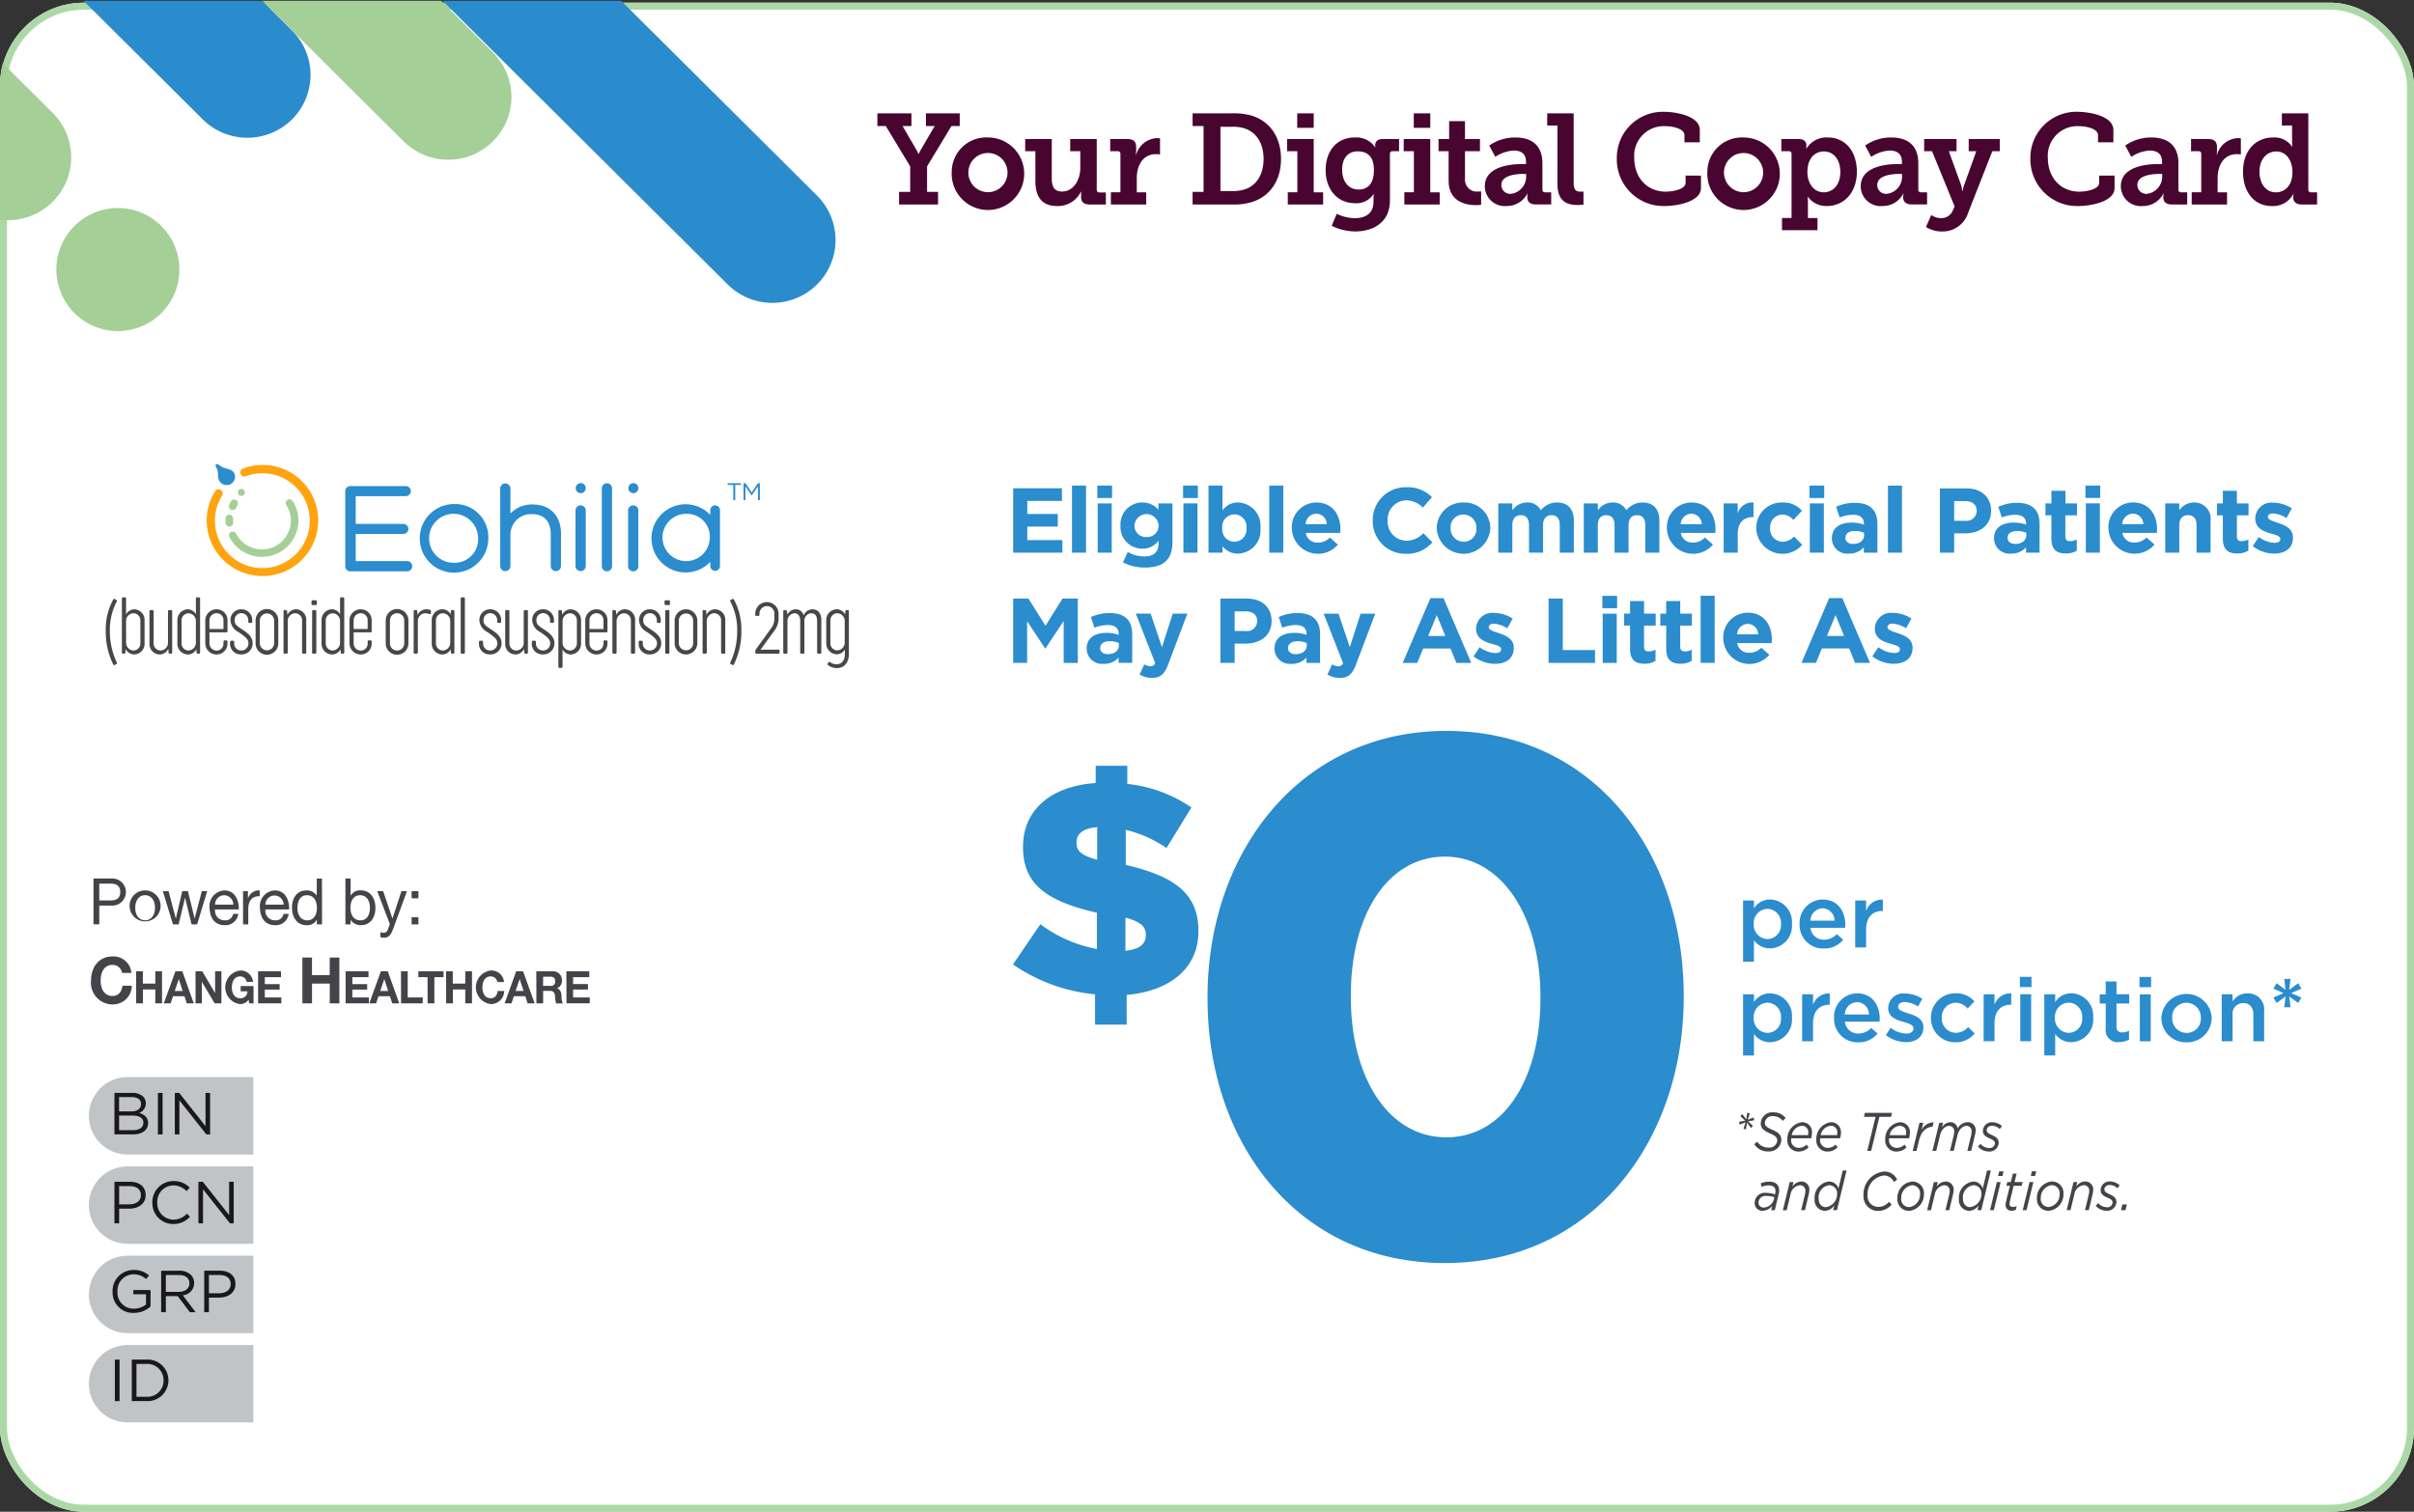<svg id="Copay-card-green" xmlns="http://www.w3.org/2000/svg" xmlns:xlink="http://www.w3.org/1999/xlink" width="345" height="216.069" viewBox="0 0 345 216.069">
  <rect x="0" y="0" width="345" height="216.069" fill="#333333" stroke="none"/>
  <defs>
    <clipPath id="clip-path">
      <rect id="Rectangle_94" data-name="Rectangle 94" width="345" height="215.955" rx="12" fill="#fff"/>
    </clipPath>
    <clipPath id="clip-path-2">
      <rect id="Rectangle_64" data-name="Rectangle 64" width="344.864" height="216.012" fill="none"/>
    </clipPath>
    <clipPath id="clip-path-3">
      <rect id="Rectangle_66" data-name="Rectangle 66" width="106.204" height="29.156" fill="none"/>
    </clipPath>
  </defs>
  <g id="Rectangle_67" data-name="Rectangle 67" transform="translate(0 0.383)" fill="#fff" stroke="#acd8a8" stroke-width="1">
    <rect width="345" height="215.686" rx="12" stroke="none"/>
    <rect x="0.5" y="0.5" width="344" height="214.686" rx="11.5" fill="none"/>
  </g>
  <g id="Card_vector_file" data-name="Card vector file" transform="translate(0)">
    <g id="Group_3847" data-name="Group 3847" transform="translate(0 0.114)">
      <g id="Mask_Group_57" data-name="Mask Group 57" transform="translate(0 0)" clip-path="url(#clip-path)">
        <g id="Group_3975" data-name="Group 3975" transform="translate(-30.067 -45.507)">
          <path id="Path_123" data-name="Path 123" d="M15.414,28.716a9.062,9.062,0,0,0-12.77,0,8.952,8.952,0,0,0,0,12.7L24.83,63.488a9.056,9.056,0,0,0,12.767,0,8.945,8.945,0,0,0,0-12.7Z" transform="translate(0 10.743)" fill="#a4cf96"/>
          <path id="Path_124" data-name="Path 124" d="M28.837,9.692a9.062,9.062,0,0,0-12.77,0,8.952,8.952,0,0,0,0,12.7L53.41,59.544a9.063,9.063,0,0,0,12.768,0,8.952,8.952,0,0,0,0-12.7Z" transform="translate(5.627 2.908)" fill="#2b8ccd"/>
          <path id="Path_125" data-name="Path 125" d="M50.5,13.349a9.062,9.062,0,0,0-12.77,0,8.952,8.952,0,0,0,0,12.7L73.04,61.179a9.062,9.062,0,0,0,12.77,0,8.95,8.95,0,0,0,0-12.7Z" transform="translate(14.707 4.414)" fill="#a4cf96"/>
          <path id="Path_126" data-name="Path 126" d="M57.926,2.63a9.065,9.065,0,0,0-12.77,0,8.952,8.952,0,0,0,0,12.7l71.09,70.721a9.063,9.063,0,0,0,12.768,0,8.949,8.949,0,0,0,0-12.7Z" transform="translate(17.821)" fill="#2b8ccd"/>
          <path id="Path_127" data-name="Path 127" d="M35.7,70.8a8.793,8.793,0,1,0-8.839-8.793A8.815,8.815,0,0,0,35.7,70.8" transform="translate(11.258 21.916)" fill="#a4cf96"/>
        </g>
      </g>
    </g>
    <g id="Group_3849" data-name="Group 3849" transform="translate(0.08)">
      <g id="Group_3848" data-name="Group 3848" clip-path="url(#clip-path-2)">
        <path id="Path_129" data-name="Path 129" d="M353.438,248.62H34.12a13.093,13.093,0,0,1-13.128-13.06V44.962A13.093,13.093,0,0,1,34.12,31.9v.353h0q-.494.006-.976.049l.321.319A12.409,12.409,0,0,0,22.126,41.75l-.15-.148a12.677,12.677,0,0,0-.451,3.36V63.68l.177.016V235.561a12.279,12.279,0,0,0,3.637,8.735,12.407,12.407,0,0,0,8.781,3.619H353.438a12.407,12.407,0,0,0,8.781-3.619,12.279,12.279,0,0,0,3.637-8.735V44.962a12.279,12.279,0,0,0-3.637-8.735,12.407,12.407,0,0,0-8.781-3.619H110.289l-.355-.353H84.394l.355.353h-.213l-.355-.353H58.643l.355.353h-.013l-.355-.353H34.12V31.9H353.438a13.093,13.093,0,0,1,13.128,13.06v190.6a13.093,13.093,0,0,1-13.128,13.06" transform="translate(-21.347 -32.255)" fill="none"/>
      </g>
    </g>
    <g id="Group_3851" data-name="Group 3851" transform="translate(12.674 15.978)">
      <g id="Group_3857" data-name="Group 3857">
        <path id="Path_134" data-name="Path 134" d="M199.034,156.4a1.692,1.692,0,0,0,1.357-.714l-.155.63h.527l.548-2.276a2.2,2.2,0,0,0,.078-.551c0-.777-.514-1.242-1.426-1.242a3.042,3.042,0,0,0-1.2.24l.092.5a2.734,2.734,0,0,1,1.025-.209c.661,0,.983.3.983.815l-.048.373-.021.093a4.436,4.436,0,0,0-1.293-.217,1.457,1.457,0,0,0-1.615,1.453,1.084,1.084,0,0,0,1.151,1.11m.169-.466a.7.7,0,0,1-.772-.714.975.975,0,0,1,1.089-.939,3.978,3.978,0,0,1,1.179.178l-.07.28a1.556,1.556,0,0,1-1.426,1.2m2.712.381h.541l.548-2.267a1.553,1.553,0,0,1,1.314-1.3.761.761,0,0,1,.815.839,1.949,1.949,0,0,1-.057.45l-.548,2.276h.541l.535-2.236a2.972,2.972,0,0,0,.091-.621,1.125,1.125,0,0,0-1.159-1.242,1.614,1.614,0,0,0-1.264.737l.155-.652h-.541Zm5.978.093a1.757,1.757,0,0,0,1.37-.777l-.16.683h.541l1.369-5.669h-.541l-.619,2.563a1.4,1.4,0,0,0-1.362-.994,2.316,2.316,0,0,0-2.038,2.492,1.524,1.524,0,0,0,1.44,1.7m.155-.528c-.6,0-1.026-.481-1.026-1.227a1.749,1.749,0,0,1,1.519-1.91,1.151,1.151,0,0,1,1.124,1.242,1.878,1.878,0,0,1-1.616,1.895m7.482.535a2.477,2.477,0,0,0,1.924-.908l-.372-.4a1.972,1.972,0,0,1-1.526.737,1.538,1.538,0,0,1-1.538-1.7,2.656,2.656,0,0,1,2.319-2.788,1.5,1.5,0,0,1,1.426.925l.477-.326a1.971,1.971,0,0,0-1.853-1.165,3.257,3.257,0,0,0-2.951,3.377,2.084,2.084,0,0,0,2.093,2.252m4.4-.007a2.343,2.343,0,0,0,2.143-2.4,1.65,1.65,0,0,0-1.658-1.793,2.335,2.335,0,0,0-2.136,2.392,1.652,1.652,0,0,0,1.651,1.8m.035-.537a1.129,1.129,0,0,1-1.138-1.281,1.8,1.8,0,0,1,1.553-1.848,1.136,1.136,0,0,1,1.138,1.289,1.788,1.788,0,0,1-1.553,1.84m2.572.443h.541l.548-2.267a1.553,1.553,0,0,1,1.314-1.3.761.761,0,0,1,.815.839,1.949,1.949,0,0,1-.057.45l-.548,2.276h.541l.534-2.236a2.888,2.888,0,0,0,.092-.621,1.125,1.125,0,0,0-1.159-1.242,1.614,1.614,0,0,0-1.265.737l.155-.652H223.5Zm5.978.093a1.757,1.757,0,0,0,1.37-.777l-.16.683h.541l1.37-5.669h-.541l-.619,2.563a1.4,1.4,0,0,0-1.362-.994,2.316,2.316,0,0,0-2.038,2.492,1.524,1.524,0,0,0,1.44,1.7m.155-.528c-.6,0-1.026-.481-1.026-1.227a1.749,1.749,0,0,1,1.519-1.91,1.151,1.151,0,0,1,1.124,1.242,1.878,1.878,0,0,1-1.616,1.895m4-4.457h.619l.162-.661h-.619Zm-1.151,4.892h.541l.976-4.015h-.541Zm3.105.069a1.33,1.33,0,0,0,.575-.116l.133-.544a1.314,1.314,0,0,1-.527.124c-.309,0-.5-.133-.5-.412l.028-.3.562-2.314h1.144l.128-.528h-1.145l.3-1.211h-.535l-.3,1.211h-.505l-.126.528h.5l-.569,2.345a2.085,2.085,0,0,0-.048.419.777.777,0,0,0,.886.792m2.718-4.961h.619l.162-.661H237.5Zm-1.152,4.892h.541l.978-4.015h-.542Zm3.681.093a2.343,2.343,0,0,0,2.143-2.4,1.65,1.65,0,0,0-1.658-1.793,2.335,2.335,0,0,0-2.136,2.392,1.652,1.652,0,0,0,1.651,1.8m.035-.537a1.129,1.129,0,0,1-1.138-1.281,1.8,1.8,0,0,1,1.553-1.848,1.136,1.136,0,0,1,1.138,1.289,1.788,1.788,0,0,1-1.553,1.84m2.57.443h.542l.548-2.267a1.55,1.55,0,0,1,1.313-1.3.761.761,0,0,1,.816.839,1.947,1.947,0,0,1-.057.45l-.548,2.276h.541l.534-2.236a2.886,2.886,0,0,0,.092-.621,1.125,1.125,0,0,0-1.159-1.242,1.612,1.612,0,0,0-1.265.737l.155-.652h-.541Zm5.712.085a1.3,1.3,0,0,0,1.391-1.265c0-.521-.338-.808-.991-1.1-.576-.248-.724-.419-.724-.683,0-.335.274-.637.786-.637a1.651,1.651,0,0,1,1.076.466l.316-.412a2.049,2.049,0,0,0-1.343-.551,1.261,1.261,0,0,0-1.377,1.234c0,.559.372.823,1.026,1.1.527.226.688.419.688.683a.738.738,0,0,1-.8.668,1.7,1.7,0,0,1-1.265-.59l-.351.388a2.121,2.121,0,0,0,1.567.7m2.044-.085h.646l.2-.816h-.639Z" transform="translate(40.211 0.671)" fill="#424449"/>
        <path id="Path_135" data-name="Path 135" d="M197.3,147.2l.155-.963.569.754.274-.3-.7-.637.893-.164-.1-.4-.836.335.3-.916-.358-.1-.155.956-.569-.754-.274.3.7.637-.891.171.105.4.836-.335-.3.925Zm3.2,3.146a1.723,1.723,0,0,0,1.861-1.646c0-.7-.429-1.08-1.272-1.437-.772-.333-1.089-.559-1.089-1a1.053,1.053,0,0,1,1.181-.956,1.718,1.718,0,0,1,1.384.676l.407-.4a2.158,2.158,0,0,0-1.743-.823,1.651,1.651,0,0,0-1.812,1.576c0,.707.443,1.056,1.35,1.453.758.326,1.01.575,1.01.994a1.114,1.114,0,0,1-1.243,1.017,1.866,1.866,0,0,1-1.622-.846l-.422.364a2.284,2.284,0,0,0,2.01,1.033m3.266-1.879h2.846a2.438,2.438,0,0,0,.126-.761,1.394,1.394,0,0,0-1.405-1.538,2.384,2.384,0,0,0-2.115,2.485,1.575,1.575,0,0,0,1.609,1.708,1.985,1.985,0,0,0,1.426-.6l-.281-.4a1.565,1.565,0,0,1-1.117.473,1.083,1.083,0,0,1-1.1-1.211Zm.078-.45a1.631,1.631,0,0,1,1.46-1.344.912.912,0,0,1,.907,1.033,1.1,1.1,0,0,1-.036.311Zm4.06.45h2.844a2.4,2.4,0,0,0,.128-.761,1.4,1.4,0,0,0-1.4-1.538,2.383,2.383,0,0,0-2.115,2.485,1.574,1.574,0,0,0,1.608,1.708,1.98,1.98,0,0,0,1.426-.6l-.281-.4a1.563,1.563,0,0,1-1.117.473,1.083,1.083,0,0,1-1.1-1.211Zm.077-.45a1.634,1.634,0,0,1,1.462-1.344.911.911,0,0,1,.905,1.033,1.168,1.168,0,0,1-.034.311Zm6.66,2.252h.555l1.179-4.869h1.659l.141-.566h-3.872l-.141.566h1.658Zm3.119-1.8h2.844a2.4,2.4,0,0,0,.126-.761,1.394,1.394,0,0,0-1.405-1.538,2.384,2.384,0,0,0-2.115,2.485,1.575,1.575,0,0,0,1.609,1.708,1.985,1.985,0,0,0,1.426-.6l-.281-.4a1.565,1.565,0,0,1-1.117.473,1.083,1.083,0,0,1-1.1-1.211Zm.077-.45a1.634,1.634,0,0,1,1.462-1.344.911.911,0,0,1,.905,1.033,1.1,1.1,0,0,1-.035.311Zm3.294,2.252h.542l.386-1.584c.288-1.211,1.081-1.857,1.875-1.857h.035l.155-.644A1.955,1.955,0,0,0,222.4,147.3l.247-1.049h-.541Zm2.824,0h.541L225.05,148c.182-.745.722-1.3,1.257-1.3a.741.741,0,0,1,.758.839,2.025,2.025,0,0,1-.055.45l-.549,2.276H227l.541-2.267c.182-.745.724-1.3,1.257-1.3a.736.736,0,0,1,.751.839,2.417,2.417,0,0,1-.048.45l-.555,2.276h.541l.541-2.236a3.442,3.442,0,0,0,.1-.621,1.122,1.122,0,0,0-1.11-1.242,1.663,1.663,0,0,0-1.46.908,1.044,1.044,0,0,0-1.033-.908,1.545,1.545,0,0,0-1.208.737l.155-.652h-.542Zm8.079.085a1.3,1.3,0,0,0,1.391-1.265c0-.521-.338-.808-.991-1.1-.576-.248-.724-.419-.724-.683,0-.335.274-.637.786-.637a1.651,1.651,0,0,1,1.076.466l.316-.412a2.049,2.049,0,0,0-1.343-.551,1.261,1.261,0,0,0-1.377,1.234c0,.559.372.823,1.026,1.1.527.226.688.419.688.683a.738.738,0,0,1-.8.668,1.7,1.7,0,0,1-1.265-.59l-.351.388a2.121,2.121,0,0,0,1.567.7" transform="translate(39.549 -1.755)" fill="#424449"/>
        <path id="Path_136" data-name="Path 136" d="M36.126,131.335a2.575,2.575,0,0,0-2.7-2.358c-1.937,0-3.075,1.513-3.075,3.459a3.1,3.1,0,0,0,3.075,3.405,2.7,2.7,0,0,0,2.752-2.68H34.846c-.105.863-.578,1.468-1.419,1.468-1.236,0-1.7-1.1-1.7-2.194,0-1.146.464-2.249,1.7-2.249a1.369,1.369,0,0,1,1.367,1.148Zm.676,4.35h.964V133.7h1.771v1.982H40.5V131.1h-.962v1.762H37.765V131.1H36.8Zm3.95,0h.975l.343-1.018h1.636l.331,1.018h1L43.4,131.1h-.988Zm2.139-3.455H42.9l.552,1.684H42.32Zm2.4,3.455h.9v-3.071H46.2l1.821,3.071h.964V131.1h-.9v3.078H48.07L46.243,131.1h-.957Zm7.675,0h.61v-2.476H51.74v.751h.966a.966.966,0,0,1-1.04.991c-.863,0-1.186-.772-1.186-1.536,0-.806.324-1.583,1.186-1.583a.908.908,0,0,1,.924.777h.915a1.777,1.777,0,0,0-1.839-1.619,2.417,2.417,0,0,0,0,4.8,1.456,1.456,0,0,0,1.2-.627Zm1.263,0H57.55v-.843H55.187v-1.128H57.31v-.779H55.187v-.991H57.5V131.1H54.225Zm6.332,0h1.375v-2.827h2.533v2.827h1.375v-6.551H64.466v2.514H61.932v-2.514H60.557Zm6.178,0H70.06v-.843H67.7v-1.128H69.82v-.779H67.7v-.991H70.01V131.1H66.735Zm3.379,0h.975l.343-1.018h1.636l.331,1.018h1L72.762,131.1h-.986Zm2.14-3.455h.011l.552,1.684H71.684Zm2.4,3.453h3.1v-.843H75.612V131.1H74.65Zm3.8,0h.964v-3.743h1.313V131.1H77.135v.843h1.313Zm2.644,0h.964V133.7h1.771v1.982h.962V131.1h-.962v1.762H82.055V131.1h-.964Zm8.272-3.047a1.8,1.8,0,0,0-1.889-1.649,2.417,2.417,0,0,0,0,4.8A1.884,1.884,0,0,0,89.4,133.92h-.932c-.074.6-.4,1.031-.993,1.031-.866,0-1.191-.774-1.191-1.54,0-.8.325-1.578,1.191-1.578a.959.959,0,0,1,.957.806Zm.091,3.047h.975l.343-1.018h1.636l.331,1.018h1L92.1,131.1h-.986Zm2.14-3.455h.011l.552,1.684H91.024Zm2.4,3.455h.962V133.9h.964c.485,0,.664.21.731.692a5.328,5.328,0,0,0,.153,1.1h.964a2.605,2.605,0,0,1-.184-1.084c-.031-.462-.166-.942-.637-1.069v-.013a1.135,1.135,0,0,0,.693-1.155,1.228,1.228,0,0,0-1.282-1.265H93.99Zm.962-3.806h1.056c.43,0,.663.195.663.641a.579.579,0,0,1-.663.661H94.953Zm3.335,3.8h3.325v-.843H99.25v-1.128h2.123v-.779H99.25v-.991h2.313V131.1H98.288Z" transform="translate(-30.017 -8.253)" fill="#424449"/>
        <path id="Path_137" data-name="Path 137" d="M30.6,127.639h.832v-2.68h1.91a1.936,1.936,0,0,0,0-3.871H30.6Zm.832-5.818h1.631c.937,0,1.367.422,1.367,1.2s-.43,1.211-1.367,1.2H31.431Zm4.347,3.451a2.216,2.216,0,1,0,2.2-2.486,2.208,2.208,0,0,0-2.2,2.486m.788,0c0-1.156.632-1.8,1.412-1.8s1.411.642,1.411,1.8-.632,1.79-1.411,1.79-1.412-.642-1.412-1.79M46.853,122.9h-.771l-1.016,3.883h-.017L44.1,122.9h-.815l-.911,3.883h-.018L41.334,122.9h-.823l1.453,4.744h.806l.911-3.771H43.7l.92,3.771h.789Zm3.708,3.239a1.1,1.1,0,0,1-1.175.928,1.372,1.372,0,0,1-1.411-1.56h3.392c.043-1.146-.447-2.716-2.051-2.716a2.244,2.244,0,0,0-2.129,2.468c.044,1.451.727,2.5,2.173,2.5a1.846,1.846,0,0,0,1.936-1.615Zm-2.586-1.32a1.322,1.322,0,0,1,1.3-1.341,1.336,1.336,0,0,1,1.307,1.341Zm4,2.825h.745v-2.111c0-1.2.437-1.917,1.638-1.917v-.826a1.645,1.645,0,0,0-1.665,1.11h-.017v-1h-.7Zm5.785-1.505a1.1,1.1,0,0,1-1.175.928,1.372,1.372,0,0,1-1.411-1.56h3.39c.044-1.146-.446-2.716-2.049-2.716a2.244,2.244,0,0,0-2.129,2.468c.043,1.451.725,2.5,2.173,2.5a1.846,1.846,0,0,0,1.936-1.615Zm-2.586-1.32a1.3,1.3,0,1,1,2.6,0Zm8.079-3.726h-.744v2.44H62.5a1.707,1.707,0,0,0-1.463-.743c-1.385,0-2.068,1.128-2.068,2.468s.691,2.5,2.085,2.5A1.506,1.506,0,0,0,62.5,127h.018v.641h.744Zm-3.505,4.22c0-.926.342-1.835,1.358-1.835s1.429.863,1.429,1.8c0,.891-.385,1.79-1.385,1.79-.964,0-1.4-.863-1.4-1.754m10.359-.082c0,.928-.341,1.835-1.358,1.835s-1.429-.863-1.429-1.8c0-.891.386-1.79,1.385-1.79.965,0,1.4.863,1.4,1.754m-3.505,2.413h.744v-.633h.018a1.708,1.708,0,0,0,1.463.743c1.385,0,2.068-1.128,2.068-2.468s-.691-2.5-2.085-2.5a1.508,1.508,0,0,0-1.446.753H67.35v-2.45h-.744ZM75.4,122.9h-.789l-1.27,3.883H73.32L72,122.9h-.842l1.8,4.717-.307.808a.645.645,0,0,1-.615.432,1.484,1.484,0,0,1-.437-.11v.714a1.406,1.406,0,0,0,.517.083c.666,0,.972-.34,1.314-1.266Zm.667,4.744h.972v-1.018h-.972Zm.972-4.744h-.972v1.018h.972Z" transform="translate(-29.914 -11.502)" fill="#424449"/>
        <path id="Path_138" data-name="Path 138" d="M35.678,141.192a5.532,5.532,0,1,0,0,11.065H53.646V141.192Z" transform="translate(-30.116 -3.222)" fill="#c1c4c6"/>
        <path id="Path_139" data-name="Path 139" d="M35.678,150.233a5.532,5.532,0,1,0,0,11.065H53.646V150.233Z" transform="translate(-30.116 0.501)" fill="#c1c4c6"/>
        <path id="Path_140" data-name="Path 140" d="M35.678,159.274a5.532,5.532,0,1,0,0,11.065H53.646V159.274Z" transform="translate(-30.116 4.225)" fill="#c1c4c6"/>
        <path id="Path_141" data-name="Path 141" d="M35.678,168.315a5.532,5.532,0,1,0,0,11.065H53.646V168.315Z" transform="translate(-30.116 7.948)" fill="#c1c4c6"/>
        <path id="Path_142" data-name="Path 142" d="M112.641,56.718h5.569v-1.8h-1.568V51.268l3.487-5.765h1.181V43.689h-4.831V45.5h1.253l-1.993,3.415a4.844,4.844,0,0,0-.3.587h-.037a3.382,3.382,0,0,0-.278-.587L113.136,45.5h1.273V43.689h-4.868V45.5h1.2l3.488,5.765v3.654h-1.587Zm7.525-4.679a5.182,5.182,0,1,0,5.164-4.9,4.926,4.926,0,0,0-5.164,4.9m2.377,0a2.8,2.8,0,1,1,2.806,2.92,2.805,2.805,0,0,1-2.806-2.92m9.58,1.34c0,2.551,1.2,3.559,3.08,3.559a3.66,3.66,0,0,0,3.433-2.053h.037s-.018.2-.018.441v.347c0,.661.387,1.045,1.216,1.045h2.325V55h-.9a.368.368,0,0,1-.406-.4V47.36H137.1V49.1h1.439v2.424c0,1.689-.978,3.342-2.6,3.342-1.181,0-1.476-.771-1.476-1.892V47.36h-3.8V49.1h1.458Zm10.786,3.339h5.052V54.977h-1.347V52.938c0-1.762.849-3.415,2.749-3.415a4.185,4.185,0,0,1,.572.037V47.268a2.7,2.7,0,0,0-.424-.037,3.233,3.233,0,0,0-2.989,2.4h-.037a4.247,4.247,0,0,0,.037-.587V48.5c0-.789-.423-1.137-1.253-1.137h-2.452V49.1h1.052a.368.368,0,0,1,.406.4v5.472h-1.365Zm11.679,0h5.681a8.568,8.568,0,0,0,2.9-.384c2.489-.826,4.056-3.045,4.056-6.13,0-3.213-1.7-5.451-4.242-6.2a9.078,9.078,0,0,0-2.731-.312h-5.663V45.5h1.568v9.418h-1.568Zm3.982-1.924v-9.18h1.588a5.33,5.33,0,0,1,2.048.294c1.533.587,2.529,2.094,2.529,4.3,0,2.129-.941,3.654-2.437,4.26a5.581,5.581,0,0,1-2.14.33Zm10.969-9.033H171.9V43.689h-2.359Zm-1.347,10.957h5.052V54.977H171.9V47.36h-3.8V49.1h1.458v5.876h-1.365Zm7,1.323-.72,1.725a7.668,7.668,0,0,0,3.358.806c2.455,0,4.961-1.21,4.961-4.423V49.468a.359.359,0,0,1,.406-.367h.9V47.36h-2.342c-.738,0-1.069.385-1.069.88a1.238,1.238,0,0,0,.037.311h-.037a3.241,3.241,0,0,0-2.916-1.41c-2.712,0-4.168,2.09-4.168,4.66s1.511,4.734,4.224,4.734a2.9,2.9,0,0,0,2.621-1.3h.037a4.482,4.482,0,0,0-.037.5v.586c0,1.727-1.219,2.352-2.658,2.352a6.08,6.08,0,0,1-2.6-.625m3.136-3.467c-1.514,0-2.363-1.211-2.363-2.846,0-1.578.793-2.608,2.215-2.608,1.255,0,2.326.569,2.326,2.7,0,2.112-1.071,2.755-2.178,2.755M186.2,45.76h2.359V43.689H186.2Zm-1.347,10.957h5.052V54.977h-1.347V47.36h-3.8V49.1h1.457v5.876h-1.365Zm6.325-3.431c0,3.139,2.6,3.523,3.928,3.523a4.334,4.334,0,0,0,.72-.055V54.848s-.166.018-.424.018a1.689,1.689,0,0,1-1.882-1.818V49.1h2.14V47.36h-2.14V44.809h-2.268V47.36h-1.511V49.1h1.438Zm5.177.808a2.847,2.847,0,0,0,3.117,2.843,3.275,3.275,0,0,0,2.972-1.8h.037a1.807,1.807,0,0,0-.055.476v.11c0,.532.332.99,1.2.99h2.214V54.977h-.849a.36.36,0,0,1-.406-.4V50.829c0-2.387-1.345-3.689-3.873-3.689a6.415,6.415,0,0,0-3.727,1.155l.866,1.615a5.2,5.2,0,0,1,2.657-.9c.979,0,1.736.424,1.736,1.618v.312h-.59c-1.514,0-5.295.294-5.295,3.155m2.36-.184c0-1.415,2.234-1.562,3.156-1.562h.387v.312a2.474,2.474,0,0,1-2.178,2.536,1.267,1.267,0,0,1-1.365-1.286m8.009-.164c0,2.55,1.382,3.044,2.875,3.044a6.751,6.751,0,0,0,.849-.055V54.867s-.184.018-.443.018c-.775,0-.959-.44-.959-1.285V43.689h-3.779V45.43h1.458Zm8.487-3.6a6.67,6.67,0,0,0,6.843,6.79c1.809,0,5.183-.623,5.183-2.567V52.59h-2.193V53.6c0,1.028-2.048,1.285-2.843,1.285-2.583,0-4.5-1.909-4.5-4.847a4.23,4.23,0,0,1,4.374-4.516c1.071,0,2.806.33,2.806,1.3v1.011h2.193V46.072c0-2.054-3.521-2.6-5.109-2.6a6.568,6.568,0,0,0-6.751,6.679m12.939,1.89a5.181,5.181,0,1,0,5.164-4.9,4.926,4.926,0,0,0-5.164,4.9m2.377,0a2.8,2.8,0,1,1,2.806,2.92,2.805,2.805,0,0,1-2.806-2.92m8.288,6.609v1.741h5.072V58.648h-1.365V56.426a5.4,5.4,0,0,0-.055-.808h.037a3.287,3.287,0,0,0,2.712,1.32c2.474,0,4.3-1.924,4.3-4.9,0-2.9-1.622-4.9-4.168-4.9a3.361,3.361,0,0,0-3.027,1.577h-.037s.018-.2.018-.422V48.24c0-.477-.3-.88-1.162-.88h-2.415V49.1h1.052a.368.368,0,0,1,.406.4v9.143Zm3.633-6.554c0-2.075,1.144-2.956,2.362-2.956,1.385,0,2.344,1.158,2.344,2.938,0,1.855-1.07,2.9-2.363,2.9-1.531,0-2.343-1.433-2.343-2.883m7.621,2a2.847,2.847,0,0,0,3.117,2.843,3.275,3.275,0,0,0,2.972-1.8h.037a1.807,1.807,0,0,0-.055.476v.11c0,.532.332.99,1.2.99h2.213V54.977h-.849a.36.36,0,0,1-.406-.4V50.829c0-2.387-1.345-3.689-3.873-3.689a6.413,6.413,0,0,0-3.725,1.155l.866,1.615a5.2,5.2,0,0,1,2.657-.9c.979,0,1.736.424,1.736,1.618v.312h-.59c-1.514,0-5.295.294-5.295,3.155m2.359-.184c0-1.415,2.235-1.562,3.158-1.562h.387v.312A2.474,2.474,0,0,1,253.8,55.2a1.268,1.268,0,0,1-1.367-1.286m7.723,4.315-.756,1.706a4.326,4.326,0,0,0,2.288.641,3.808,3.808,0,0,0,3.727-2.64l3.467-8.831h1.07V47.36h-4.445V49.1h1.089l-1.7,4.737a4.843,4.843,0,0,0-.258.973h-.055a4.121,4.121,0,0,0-.2-.973L262.663,49.1h1.107V47.36h-4.629V49.1h1.125l3.227,7.894-.258.589a1.749,1.749,0,0,1-1.659,1.083,2.439,2.439,0,0,1-1.421-.44m14.169-8.077a6.67,6.67,0,0,0,6.845,6.79c1.808,0,5.183-.623,5.183-2.567V52.59h-2.194V53.6c0,1.028-2.048,1.285-2.841,1.285-2.584,0-4.5-1.909-4.5-4.847a4.229,4.229,0,0,1,4.374-4.516c1.07,0,2.8.33,2.8,1.3v1.011h2.194V46.072c0-2.054-3.522-2.6-5.109-2.6a6.569,6.569,0,0,0-6.753,6.679m12.93,3.946a2.847,2.847,0,0,0,3.115,2.843,3.275,3.275,0,0,0,2.972-1.8h.037a1.807,1.807,0,0,0-.055.476v.11c0,.532.332.99,1.2.99h2.213V54.977h-.849a.36.36,0,0,1-.406-.4V50.829c0-2.387-1.345-3.689-3.873-3.689a6.415,6.415,0,0,0-3.727,1.155l.867,1.615a5.194,5.194,0,0,1,2.657-.9c.978,0,1.736.424,1.736,1.618v.312h-.592c-1.513,0-5.294.294-5.294,3.155m2.359-.184c0-1.415,2.234-1.562,3.156-1.562h.389v.312a2.475,2.475,0,0,1-2.178,2.536,1.268,1.268,0,0,1-1.367-1.286m7.762,2.807h5.054V54.977h-1.347V52.938c0-1.762.849-3.415,2.749-3.415a4.185,4.185,0,0,1,.572.037V47.268a2.7,2.7,0,0,0-.424-.037,3.233,3.233,0,0,0-2.989,2.4h-.037a4.244,4.244,0,0,0,.037-.587V48.5c0-.789-.424-1.137-1.253-1.137h-2.454V49.1h1.052a.368.368,0,0,1,.406.4v5.472h-1.365Zm7.336-4.679c0,2.9,1.6,4.9,4.113,4.9a3.253,3.253,0,0,0,3.082-1.741h.037a1.45,1.45,0,0,0-.055.421v.11c0,.532.351.99,1.2.99H315.3V54.977h-.849a.36.36,0,0,1-.406-.4V43.689h-3.781V45.43h1.459V47.8a5.507,5.507,0,0,0,.037.661h-.037a2.993,2.993,0,0,0-2.714-1.32c-2.546,0-4.3,1.924-4.3,4.9m2.359,0c0-1.854,1.071-2.9,2.4-2.9,1.551,0,2.308,1.433,2.308,2.956,0,2-1.144,2.883-2.381,2.883-1.365,0-2.326-1.156-2.326-2.938" transform="translate(3.178 -43.469)" fill="#48052f"/>
        <path id="Path_143" data-name="Path 143" d="M132.453,102.056V92.865h-2.19l-2.43,3.887-2.428-3.887h-2.191v9.191h1.994V96.1l2.573,3.885h.052l2.6-3.925v6Zm7.774,0V97.973c0-1.9-.964-3.034-3.155-3.034a6.265,6.265,0,0,0-2.745.565l.5,1.523a5.242,5.242,0,0,1,1.954-.381c1,0,1.517.46,1.517,1.288v.117a5.079,5.079,0,0,0-1.729-.288c-1.676,0-2.851.709-2.851,2.245v.027a2.185,2.185,0,0,0,2.428,2.153,2.725,2.725,0,0,0,2.139-.894v.762Zm-1.9-2.482c0,.723-.634,1.234-1.571,1.234-.647,0-1.1-.315-1.1-.853v-.027c0-.63.528-.971,1.387-.971a3.116,3.116,0,0,1,1.28.263Zm9.78-4.556h-2.085l-1.544,4.793-1.611-4.793h-2.125l2.772,7.063a.669.669,0,0,1-.7.46,1.841,1.841,0,0,1-.859-.275l-.673,1.444a3.335,3.335,0,0,0,1.783.486c1.2,0,1.781-.539,2.322-1.97Zm12.038,1.05v-.027c0-1.876-1.334-3.177-3.538-3.177h-3.775v9.191h2.034V99.3h1.544c2.072,0,3.735-1.1,3.735-3.23m-2.059.04a1.429,1.429,0,0,1-1.611,1.392h-1.609V94.69h1.57c1.016,0,1.651.486,1.651,1.391Zm8.988,5.948V97.973c0-1.9-.964-3.034-3.155-3.034a6.265,6.265,0,0,0-2.745.565l.5,1.523a5.242,5.242,0,0,1,1.954-.381c1,0,1.517.46,1.517,1.288v.117a5.079,5.079,0,0,0-1.729-.288c-1.676,0-2.851.709-2.851,2.245v.027a2.185,2.185,0,0,0,2.428,2.153,2.723,2.723,0,0,0,2.139-.894v.762Zm-1.9-2.482c0,.723-.634,1.234-1.571,1.234-.646,0-1.1-.315-1.1-.853v-.027c0-.63.528-.971,1.387-.971a3.116,3.116,0,0,1,1.28.263Zm9.78-4.556h-2.085l-1.544,4.793-1.611-4.793h-2.125l2.772,7.063a.669.669,0,0,1-.7.46,1.841,1.841,0,0,1-.859-.275l-.673,1.444a3.335,3.335,0,0,0,1.783.486c1.2,0,1.781-.539,2.322-1.97Zm13.726,7.038-3.96-9.257h-1.875l-3.96,9.257h2.073l.844-2.061h3.907l.844,2.061Zm-3.7-3.847h-2.455l1.228-2.98Zm9.78,1.707v-.027c0-1.286-1.148-1.759-2.137-2.087-.766-.263-1.439-.448-1.439-.84v-.027c0-.275.251-.486.739-.486a4.2,4.2,0,0,1,1.913.657l.766-1.379a4.926,4.926,0,0,0-2.64-.813,2.307,2.307,0,0,0-2.587,2.232v.025c0,1.365,1.121,1.826,2.112,2.115.779.236,1.465.38,1.465.813v.027c0,.315-.264.525-.844.525a4.022,4.022,0,0,1-2.231-.84l-.857,1.313a4.976,4.976,0,0,0,3.036,1.063c1.531,0,2.7-.709,2.7-2.272m11.615,2.14v-1.838h-4.607V92.865h-2.032v9.191Zm3.155-9.585H207.42v1.772h2.112Zm-.053,2.547h-2.007v7.038h2.007Zm5.542,6.749v-1.6a2.054,2.054,0,0,1-.989.248c-.448,0-.647-.223-.647-.682V96.725h1.663V95.018h-1.663v-1.8H211.38v1.8h-.846v1.707h.846v3.335c0,1.628.832,2.115,2.058,2.115a2.961,2.961,0,0,0,1.584-.408m5.162,0v-1.6a2.06,2.06,0,0,1-.991.248c-.448,0-.647-.223-.647-.682V96.725h1.663V95.018h-1.663v-1.8H216.54v1.8H215.7v1.707h.844v3.335c0,1.628.832,2.115,2.059,2.115a2.968,2.968,0,0,0,1.584-.408m3.285-9.3h-2.005v9.585h2.005Zm8.17,6.263v-.027c0-1.995-1.083-3.82-3.444-3.82a3.513,3.513,0,0,0-3.5,3.664v.025a3.741,3.741,0,0,0,6.586,2.324l-1.148-1.011a2.325,2.325,0,0,1-1.716.723,1.64,1.64,0,0,1-1.73-1.379h4.923c.014-.184.027-.3.027-.5m-1.954-.748h-3.021a1.572,1.572,0,0,1,1.531-1.5,1.511,1.511,0,0,1,1.49,1.5m15.984,4.07-3.96-9.257h-1.875l-3.96,9.257h2.072l.844-2.061H242.7l.844,2.061Zm-3.7-3.847h-2.455l1.228-2.98Zm9.78,1.707v-.027c0-1.286-1.148-1.759-2.139-2.087-.765-.263-1.439-.448-1.439-.84v-.027c0-.275.251-.486.739-.486a4.2,4.2,0,0,1,1.914.657l.765-1.379a4.918,4.918,0,0,0-2.64-.813,2.308,2.308,0,0,0-2.587,2.232v.025c0,1.365,1.123,1.826,2.112,2.115.779.236,1.466.38,1.466.813v.027c0,.315-.264.525-.846.525a4.018,4.018,0,0,1-2.23-.84l-.859,1.313a4.982,4.982,0,0,0,3.036,1.063c1.531,0,2.706-.709,2.706-2.272" transform="translate(8.91 -23.288)" fill="#2b8cce"/>
        <path id="Path_144" data-name="Path 144" d="M130.249,90.9V89.1h-5.015v-1.93h4.356v-1.8h-4.356V83.5h4.95V81.7h-6.97V90.9Zm3.379-9.585h-2.007V90.9h2.007Zm3.721,0h-2.112v1.772h2.112Zm-.053,2.547h-2.005V90.9H137.3Zm8.685,5.45v-5.45h-2.007v.919a2.871,2.871,0,0,0-2.283-1.05,3.105,3.105,0,0,0-3.141,3.283v.027a3.1,3.1,0,0,0,3.141,3.283A2.775,2.775,0,0,0,144,89.176v.34c0,1.261-.647,1.917-2.02,1.917a4.629,4.629,0,0,1-2.39-.644l-.685,1.5a6.753,6.753,0,0,0,3.128.734c2.627,0,3.947-1.063,3.947-3.715M144,87.036a1.632,1.632,0,0,1-1.73,1.628,1.612,1.612,0,0,1-1.716-1.628v-.027a1.726,1.726,0,0,1,3.446,0Zm5.609-5.725H147.5v1.772h2.112Zm-.053,2.547h-2.007V90.9h2.007Zm9,3.532v-.027a3.319,3.319,0,0,0-3.22-3.637,2.6,2.6,0,0,0-2.2,1.142V81.311h-2.007V90.9h2.007v-.919a2.722,2.722,0,0,0,2.2,1.05,3.305,3.305,0,0,0,3.22-3.637m-2.005,0a1.735,1.735,0,1,1-3.446,0v-.027a1.735,1.735,0,1,1,3.446,0Zm5.265-6.079h-2.005V90.9h2.005Zm8.17,6.263v-.027c0-1.995-1.083-3.82-3.446-3.82a3.512,3.512,0,0,0-3.5,3.664v.025a3.741,3.741,0,0,0,6.586,2.324l-1.148-1.011a2.325,2.325,0,0,1-1.716.723,1.64,1.64,0,0,1-1.73-1.379h4.923c.013-.184.027-.3.027-.5m-1.954-.748h-3.021a1.572,1.572,0,0,1,1.53-1.5,1.511,1.511,0,0,1,1.492,1.5m15.1,2.587-1.293-1.3a3.344,3.344,0,0,1-2.428,1.077,2.736,2.736,0,0,1-2.679-2.889v-.027a2.728,2.728,0,0,1,2.679-2.862,3.414,3.414,0,0,1,2.362,1.038l1.294-1.484a4.777,4.777,0,0,0-3.643-1.419,4.684,4.684,0,0,0-4.817,4.754v.027a4.651,4.651,0,0,0,4.737,4.727,4.732,4.732,0,0,0,3.788-1.642m8.275-2.022v-.027a3.667,3.667,0,0,0-3.813-3.637,3.706,3.706,0,0,0-3.842,3.664v.025a3.832,3.832,0,0,0,7.655-.025m-1.98.025a1.806,1.806,0,0,1-1.834,1.917,1.875,1.875,0,0,1-1.862-1.943v-.027a1.808,1.808,0,0,1,1.835-1.917,1.874,1.874,0,0,1,1.861,1.944ZM203.34,90.9V86.313c0-1.694-.9-2.586-2.388-2.586a2.918,2.918,0,0,0-2.323,1.117,2.116,2.116,0,0,0-1.993-1.117,2.527,2.527,0,0,0-2.085,1.129v-1h-2.007V90.9h2.007V86.97c0-.945.461-1.432,1.213-1.432s1.175.487,1.175,1.432V90.9h2.007V86.97c0-.945.461-1.432,1.213-1.432s1.175.487,1.175,1.432V90.9Zm12.222,0V86.313c0-1.694-.9-2.586-2.389-2.586a2.918,2.918,0,0,0-2.323,1.117,2.116,2.116,0,0,0-1.993-1.117,2.532,2.532,0,0,0-2.086,1.129v-1h-2.005V90.9h2.005V86.97c0-.945.463-1.432,1.215-1.432s1.175.487,1.175,1.432V90.9h2.005V86.97c0-.945.463-1.432,1.215-1.432s1.175.487,1.175,1.432V90.9Zm8.026-3.322v-.027c0-1.995-1.083-3.82-3.446-3.82a3.512,3.512,0,0,0-3.5,3.664v.025a3.741,3.741,0,0,0,6.586,2.324l-1.15-1.011a2.321,2.321,0,0,1-1.716.723,1.639,1.639,0,0,1-1.729-1.379h4.923c.013-.184.027-.3.027-.5m-1.954-.748h-3.023a1.573,1.573,0,0,1,1.531-1.5,1.511,1.511,0,0,1,1.492,1.5m7.391-1.011V83.727a2.184,2.184,0,0,0-2.257,1.549V83.858h-2.007V90.9h2.007V88.3c0-1.68.817-2.481,2.152-2.481Zm6.97,3.952-1.175-1.182a2.244,2.244,0,0,1-1.624.748,1.807,1.807,0,0,1-1.8-1.943v-.027a1.8,1.8,0,0,1,1.716-1.917,2.071,2.071,0,0,1,1.611.775l1.228-1.313a3.486,3.486,0,0,0-2.826-1.182,3.623,3.623,0,0,0-3.708,3.664v.025a3.748,3.748,0,0,0,6.574,2.351m3.141-8.456h-2.112v1.772h2.112Zm-.053,2.547h-2.007V90.9h2.007Zm7.655,7.038V86.813c0-1.9-.964-3.034-3.155-3.034a6.261,6.261,0,0,0-2.745.565l.5,1.523a5.24,5.24,0,0,1,1.953-.381c1,0,1.519.46,1.519,1.288v.117a5.085,5.085,0,0,0-1.729-.288c-1.677,0-2.851.709-2.851,2.245v.027a2.185,2.185,0,0,0,2.428,2.153,2.722,2.722,0,0,0,2.137-.894V90.9Zm-1.9-2.482c0,.723-.633,1.234-1.57,1.234-.647,0-1.1-.315-1.1-.853v-.027c0-.63.528-.971,1.385-.971a3.111,3.111,0,0,1,1.28.263Zm5.411-7.1h-2.005V90.9h2.005Zm12.737,3.6v-.025c0-1.878-1.334-3.178-3.538-3.178h-3.775V90.9h2.034V88.139h1.544c2.072,0,3.735-1.1,3.735-3.23m-2.059.04a1.429,1.429,0,0,1-1.611,1.392h-1.609V83.53h1.57c1.016,0,1.651.486,1.651,1.391Zm8.988,5.948V86.813c0-1.9-.964-3.034-3.155-3.034a6.265,6.265,0,0,0-2.745.565l.5,1.523a5.242,5.242,0,0,1,1.954-.381c1,0,1.517.46,1.517,1.288v.117a5.078,5.078,0,0,0-1.729-.288c-1.676,0-2.851.709-2.851,2.245v.027a2.185,2.185,0,0,0,2.428,2.153,2.723,2.723,0,0,0,2.139-.894V90.9Zm-1.9-2.482c0,.723-.633,1.234-1.571,1.234-.646,0-1.1-.315-1.1-.853v-.027c0-.63.528-.971,1.387-.971a3.116,3.116,0,0,1,1.28.263Zm7.219,2.193v-1.6a2.054,2.054,0,0,1-.989.248c-.45,0-.647-.223-.647-.682V85.565h1.663V83.858H273.6v-1.8h-2.007v1.8h-.844v1.707h.844V88.9c0,1.628.832,2.115,2.059,2.115a2.965,2.965,0,0,0,1.584-.408m3.339-9.3H276.46v1.772h2.112Zm-.053,2.547h-2.007V90.9h2.007Zm8.169,3.716v-.027c0-1.995-1.081-3.82-3.444-3.82a3.512,3.512,0,0,0-3.5,3.664v.025a3.74,3.74,0,0,0,6.585,2.324l-1.148-1.011a2.323,2.323,0,0,1-1.716.723,1.639,1.639,0,0,1-1.729-1.379h4.923c.013-.184.026-.3.026-.5m-1.953-.748h-3.023a1.573,1.573,0,0,1,1.531-1.5,1.513,1.513,0,0,1,1.492,1.5m9.608,4.07V86.34a2.313,2.313,0,0,0-2.4-2.613,2.5,2.5,0,0,0-2.072,1.129v-1h-2.007V90.9h2.007V86.97c0-.945.488-1.432,1.253-1.432s1.215.487,1.215,1.432V90.9Zm5.4-.289v-1.6a2.06,2.06,0,0,1-.991.248c-.448,0-.646-.223-.646-.682V85.565h1.662V83.858h-1.662v-1.8H296.1v1.8h-.844v1.707h.844V88.9c0,1.628.832,2.115,2.059,2.115a2.968,2.968,0,0,0,1.584-.408m6.375-1.851v-.027c0-1.286-1.148-1.759-2.139-2.087-.765-.263-1.439-.448-1.439-.84v-.027c0-.275.251-.486.739-.486a4.2,4.2,0,0,1,1.914.657l.765-1.379a4.922,4.922,0,0,0-2.64-.813,2.308,2.308,0,0,0-2.587,2.232v.025c0,1.365,1.123,1.826,2.112,2.115.779.236,1.466.38,1.466.813v.027c0,.315-.264.525-.846.525a4.014,4.014,0,0,1-2.23-.84l-.859,1.313a4.979,4.979,0,0,0,3.036,1.063c1.531,0,2.706-.709,2.706-2.272" transform="translate(8.91 -27.884)" fill="#2b8cce"/>
        <path id="Path_145" data-name="Path 145" d="M196.718,142.279h1.555v-3.074a2.766,2.766,0,0,0,2.3,1.18,3.213,3.213,0,0,0,3.128-3.48v-.025a3.214,3.214,0,0,0-3.128-3.482,2.709,2.709,0,0,0-2.3,1.257v-1.117h-1.555Zm3.486-3.226a2.028,2.028,0,0,1-1.968-2.147v-.025a2.029,2.029,0,0,1,1.968-2.149,2,2,0,0,1,1.93,2.149v.025a1.97,1.97,0,0,1-1.93,2.147m4.956,1.193h1.557v-2.554c0-1.779.945-2.656,2.3-2.656h.089v-1.625a2.391,2.391,0,0,0-2.389,1.638v-1.511h-1.557Zm8.021.152a3.421,3.421,0,0,0,2.759-1.257l-.907-.8a2.455,2.455,0,0,1-1.827.8,1.881,1.881,0,0,1-1.943-1.7h4.956c.013-.152.026-.292.026-.432,0-1.931-1.084-3.607-3.23-3.607a3.335,3.335,0,0,0-3.294,3.494v.025a3.353,3.353,0,0,0,3.46,3.48m-1.93-3.976A1.822,1.822,0,0,1,213,134.655a1.748,1.748,0,0,1,1.713,1.768Zm8.738,3.95c1.4,0,2.5-.7,2.5-2.108v-.025c0-1.207-1.11-1.653-2.093-1.958-.792-.254-1.521-.457-1.521-.953V135.3c0-.368.345-.661.947-.661a3.927,3.927,0,0,1,1.9.635l.612-1.093a4.7,4.7,0,0,0-2.477-.761,2.148,2.148,0,0,0-2.4,2.057v.025c0,1.271,1.111,1.679,2.108,1.958.792.241,1.507.419,1.507.94v.025c0,.445-.383.724-1.047.724a3.828,3.828,0,0,1-2.21-.826l-.69,1.042a4.677,4.677,0,0,0,2.861,1m7.075.025a3.422,3.422,0,0,0,2.759-1.257l-.932-.915a2.387,2.387,0,0,1-1.75.826,2.035,2.035,0,0,1-2.018-2.147v-.025a2.028,2.028,0,0,1,1.954-2.136,2.309,2.309,0,0,1,1.737.839l.971-1.029a3.418,3.418,0,0,0-2.7-1.155,3.47,3.47,0,0,0-3.511,3.507v.025a3.432,3.432,0,0,0,3.486,3.467m4.038-.152h1.557v-2.554c0-1.779.945-2.656,2.3-2.656h.089v-1.625a2.391,2.391,0,0,0-2.389,1.638v-1.511H231.1Zm5.186-7.738h1.659v-1.46h-1.659Zm.051,7.738h1.557v-6.708h-1.557Zm3.436,2.033h1.557v-3.074a2.762,2.762,0,0,0,2.3,1.18,3.214,3.214,0,0,0,3.128-3.48v-.025a3.215,3.215,0,0,0-3.128-3.482,2.705,2.705,0,0,0-2.3,1.257v-1.117h-1.557Zm3.487-3.226a2.028,2.028,0,0,1-1.968-2.147v-.025a2.028,2.028,0,0,1,1.968-2.149,2,2,0,0,1,1.929,2.149v.025a1.969,1.969,0,0,1-1.929,2.147m7.228,1.307a2.683,2.683,0,0,0,1.392-.343v-1.257a2.086,2.086,0,0,1-.958.229.734.734,0,0,1-.83-.839v-3.292h1.814v-1.32h-1.814V131.7h-1.544v1.842h-.856v1.32h.856v3.534a1.723,1.723,0,0,0,1.94,1.968m2.888-7.853h1.659v-1.46h-1.659Zm.051,7.738h1.557v-6.708h-1.557Zm6.655.152a3.515,3.515,0,0,0,3.613-3.493v-.025a3.6,3.6,0,0,0-7.19.025v.025a3.477,3.477,0,0,0,3.576,3.467m.026-1.345a2.073,2.073,0,0,1-2.058-2.147v-.025a2.019,2.019,0,0,1,2.032-2.136,2.079,2.079,0,0,1,2.069,2.162v.025a2.018,2.018,0,0,1-2.044,2.122m5.02,1.193h1.557V136.46a1.5,1.5,0,0,1,1.52-1.665c.921,0,1.445.6,1.445,1.639v3.812h1.544v-4.282a2.3,2.3,0,0,0-2.4-2.565,2.45,2.45,0,0,0-2.109,1.168v-1.028h-1.557Zm8.941-4.853h.893l-.179-1.55,1.277.928.46-.775-1.456-.635,1.456-.635-.46-.775-1.277.928.179-1.55h-.893l.179,1.55-1.277-.928-.46.775,1.456.635L272.51,134l.46.775,1.277-.928Z" transform="translate(39.722 -7.4)" fill="#2b8cce"/>
        <path id="Path_146" data-name="Path 146" d="M196.718,132.094h1.555V129.02a2.762,2.762,0,0,0,2.3,1.18,3.213,3.213,0,0,0,3.128-3.48v-.025a3.214,3.214,0,0,0-3.128-3.482,2.709,2.709,0,0,0-2.3,1.257v-1.117h-1.555Zm3.486-3.226a2.028,2.028,0,0,1-1.968-2.147v-.025a2.029,2.029,0,0,1,1.968-2.149,2,2,0,0,1,1.93,2.149v.025a1.97,1.97,0,0,1-1.93,2.147m8.06,1.346a3.417,3.417,0,0,0,2.759-1.257l-.907-.8a2.455,2.455,0,0,1-1.827.8,1.881,1.881,0,0,1-1.943-1.7H211.3c.013-.152.026-.292.026-.431,0-1.933-1.084-3.609-3.23-3.609a3.336,3.336,0,0,0-3.3,3.494v.025a3.354,3.354,0,0,0,3.461,3.48m-1.93-3.976a1.823,1.823,0,0,1,1.751-1.768,1.747,1.747,0,0,1,1.712,1.768Zm6.413,3.823H214.3v-2.554c0-1.779.945-2.656,2.3-2.656h.089v-1.625a2.391,2.391,0,0,0-2.389,1.638v-1.511h-1.557Z" transform="translate(39.722 -10.627)" fill="#2b8cce"/>
        <path id="Path_147" data-name="Path 147" d="M32.915,92.853a.125.125,0,0,1,.112-.076.17.17,0,0,1,.077.02l.261.148a.145.145,0,0,1,.057.188,8.633,8.633,0,0,0-1,4.175,10.468,10.468,0,0,0,1,4.587.143.143,0,0,1-.057.188l-.261.147a.153.153,0,0,1-.077.021.128.128,0,0,1-.112-.076,10.508,10.508,0,0,1-1.079-4.861,8.793,8.793,0,0,1,1.079-4.46" transform="translate(-29.395 -23.162)" fill="#464749"/>
        <path id="Path_148" data-name="Path 148" d="M34.059,99.068a1.116,1.116,0,0,0,1.084,1.155A1.006,1.006,0,0,0,36.1,99.2v-3.28a1.009,1.009,0,0,0-.966-1.022,1.091,1.091,0,0,0-1.079,1.077Zm-.6-6.264a.159.159,0,0,1,.159-.178h.285c.108,0,.153.076.153.178v2.253a1.376,1.376,0,0,1,1.2-.723A1.513,1.513,0,0,1,36.7,95.921V99.18a1.522,1.522,0,0,1-1.482,1.608,1.377,1.377,0,0,1-1.232-.793l-.02.488c-.016.131-.051.192-.165.192h-.183c-.114,0-.159-.076-.159-.182Z" transform="translate(-28.713 -23.224)" fill="#464749"/>
        <path id="Path_149" data-name="Path 149" d="M38.885,94.095a.188.188,0,0,1,.169-.184h.287a.169.169,0,0,1,.142.184v5.893a.152.152,0,0,1-.158.158h-.179a.159.159,0,0,1-.169-.152l-.051-.544a1.367,1.367,0,0,1-1.2.808,1.486,1.486,0,0,1-1.487-1.626V94.079a.157.157,0,0,1,.139-.168h.316a.161.161,0,0,1,.143.168V98.67a1,1,0,0,0,1.012,1.024,1.1,1.1,0,0,0,1.037-1.089Z" transform="translate(-27.55 -22.695)" fill="#464749"/>
        <path id="Path_150" data-name="Path 150" d="M41.692,95.977A1.094,1.094,0,0,0,40.618,94.9a1.015,1.015,0,0,0-.971,1.022V99.2a1,1,0,0,0,.966,1.022,1.115,1.115,0,0,0,1.079-1.186Zm.6,4.515c0,.107-.045.184-.159.184h-.173c-.108,0-.153-.051-.175-.193l-.02-.453a1.36,1.36,0,0,1-1.216.76,1.539,1.539,0,0,1-1.5-1.614V95.93a1.531,1.531,0,0,1,1.473-1.6,1.342,1.342,0,0,1,1.171.717V92.8c0-.1.051-.178.158-.178h.281a.159.159,0,0,1,.159.178Z" transform="translate(-26.372 -23.224)" fill="#464749"/>
        <path id="Path_151" data-name="Path 151" d="M42.457,96.648h2V95.407a.985.985,0,0,0-.981-1.018,1.021,1.021,0,0,0-1.023,1.018Zm-.6-1.231a1.6,1.6,0,0,1,1.615-1.581,1.546,1.546,0,0,1,1.56,1.581v1.566a.134.134,0,0,1-.133.148H42.457v1.587a1.023,1.023,0,0,0,1.023,1.017.989.989,0,0,0,.981-1.022v-.275a.143.143,0,0,1,.149-.157h.281c.057,0,.138.02.138.162v.26a1.546,1.546,0,0,1-1.554,1.587,1.6,1.6,0,0,1-1.615-1.583Z" transform="translate(-25.193 -22.726)" fill="#464749"/>
        <path id="Path_152" data-name="Path 152" d="M44.358,98.5a.16.16,0,0,1,.179-.172H44.8c.1,0,.139.076.139.178v.208a1,1,0,0,0,1.042,1.012,1.023,1.023,0,0,0,1-1.053c0-.559-.475-.93-1.421-1.586a2.012,2.012,0,0,1-1.15-1.683,1.515,1.515,0,0,1,1.533-1.571,1.53,1.53,0,0,1,1.574,1.581v.219c0,.1-.05.147-.158.147h-.251c-.106,0-.153-.061-.153-.162v-.213a1,1,0,0,0-1-1.022.968.968,0,0,0-.951,1.032c0,.569.281.757,1.037,1.266.7.467,1.538,1.007,1.538,1.992a1.566,1.566,0,0,1-1.594,1.608,1.517,1.517,0,0,1-1.636-1.577Z" transform="translate(-24.146 -22.726)" fill="#464749"/>
        <path id="Path_153" data-name="Path 153" d="M47.525,98.707a1.023,1.023,0,0,0,2.045,0v-3.29a1.023,1.023,0,0,0-2.045,0Zm-.6-3.29a1.62,1.62,0,0,1,3.24,0v3.29a1.62,1.62,0,0,1-3.24,0Z" transform="translate(-23.069 -22.726)" fill="#464749"/>
        <path id="Path_154" data-name="Path 154" d="M52.387,95.437A1,1,0,0,0,51.37,94.4a1.1,1.1,0,0,0-1.032,1.038V100a.187.187,0,0,1-.169.178h-.291a.163.163,0,0,1-.139-.178V94.1a.155.155,0,0,1,.153-.158h.19a.161.161,0,0,1,.163.152l.045.549a1.375,1.375,0,0,1,1.2-.809,1.489,1.489,0,0,1,1.492,1.622v4.552a.153.153,0,0,1-.143.168h-.311a.153.153,0,0,1-.143-.168Z" transform="translate(-21.89 -22.726)" fill="#464749"/>
        <path id="Path_155" data-name="Path 155" d="M52.646,94.471a.156.156,0,0,1,.158-.152h.287a.153.153,0,0,1,.153.158v5.9c0,.106-.045.178-.153.178H52.8c-.112,0-.158-.072-.158-.178Zm-.092-1.388a.145.145,0,0,1,.163-.162h.446c.112,0,.158.061.158.172v.352a.143.143,0,0,1-.158.162h-.44c-.118,0-.169-.051-.169-.162Z" transform="translate(-20.71 -23.102)" fill="#464749"/>
        <path id="Path_156" data-name="Path 156" d="M56.211,95.977A1.094,1.094,0,0,0,55.136,94.9a1.015,1.015,0,0,0-.971,1.022V99.2a1,1,0,0,0,.966,1.022,1.115,1.115,0,0,0,1.079-1.186Zm.6,4.515c0,.107-.045.184-.159.184h-.173c-.108,0-.153-.051-.175-.193l-.02-.453a1.36,1.36,0,0,1-1.216.76,1.538,1.538,0,0,1-1.5-1.614V95.93a1.53,1.53,0,0,1,1.472-1.6,1.342,1.342,0,0,1,1.171.717V92.8c0-.1.051-.178.158-.178h.281a.159.159,0,0,1,.159.178Z" transform="translate(-20.285 -23.224)" fill="#464749"/>
        <path id="Path_157" data-name="Path 157" d="M56.976,96.648h2V95.407A.985.985,0,0,0,58,94.389a1.021,1.021,0,0,0-1.023,1.018Zm-.6-1.231a1.6,1.6,0,0,1,1.615-1.581,1.546,1.546,0,0,1,1.56,1.581v1.566a.134.134,0,0,1-.133.148H56.976v1.587A1.023,1.023,0,0,0,58,99.735a.989.989,0,0,0,.981-1.022v-.275a.143.143,0,0,1,.149-.157h.281c.057,0,.138.02.138.162v.26a1.546,1.546,0,0,1-1.554,1.587,1.6,1.6,0,0,1-1.615-1.583Z" transform="translate(-19.107 -22.726)" fill="#464749"/>
        <path id="Path_158" data-name="Path 158" d="M60.628,98.707a1.023,1.023,0,0,0,2.046,0v-3.29a1.023,1.023,0,0,0-2.046,0Zm-.6-3.29a1.62,1.62,0,0,1,3.24,0v3.29a1.62,1.62,0,0,1-3.24,0Z" transform="translate(-17.575 -22.726)" fill="#464749"/>
        <path id="Path_159" data-name="Path 159" d="M62.843,94.1A.155.155,0,0,1,63,93.942h.184a.163.163,0,0,1,.169.152l.045.555a1.42,1.42,0,0,1,1.2-.813,2.061,2.061,0,0,1,.556.065c.114.037.184.1.159.2l-.006.284c-.02.1-.065.138-.148.138a.539.539,0,0,1-.082-.011,2.977,2.977,0,0,0-.552-.117A1.109,1.109,0,0,0,63.44,95.56V100a.186.186,0,0,1-.173.178h-.287a.164.164,0,0,1-.138-.178Z" transform="translate(-16.397 -22.726)" fill="#464749"/>
        <path id="Path_160" data-name="Path 160" d="M67.307,95.478A1.083,1.083,0,0,0,66.243,94.4a1.013,1.013,0,0,0-.981,1.053V98.7a1.016,1.016,0,0,0,.976,1.028,1.1,1.1,0,0,0,1.069-1.135ZM67.9,100a.16.16,0,0,1-.143.178h-.21A.171.171,0,0,1,67.4,100l-.026-.473a1.311,1.311,0,0,1-1.2.762A1.541,1.541,0,0,1,64.663,98.7v-3.24a1.54,1.54,0,0,1,1.519-1.626,1.312,1.312,0,0,1,1.181.727L67.4,94.1a.161.161,0,0,1,.159-.158h.189a.155.155,0,0,1,.153.158Z" transform="translate(-15.634 -22.726)" fill="#464749"/>
        <path id="Path_161" data-name="Path 161" d="M67.579,92.8a.159.159,0,0,1,.159-.178h.285c.108,0,.153.076.153.178v7.689c0,.106-.045.182-.153.182h-.285c-.114,0-.159-.076-.159-.182Z" transform="translate(-14.412 -23.224)" fill="#464749"/>
        <path id="Path_162" data-name="Path 162" d="M69.424,98.5a.158.158,0,0,1,.177-.172h.265c.1,0,.139.076.139.178v.208a1,1,0,0,0,1.042,1.012,1.023,1.023,0,0,0,1-1.053c0-.559-.475-.93-1.421-1.586a2.012,2.012,0,0,1-1.15-1.683,1.515,1.515,0,0,1,1.533-1.571,1.531,1.531,0,0,1,1.575,1.581v.219c0,.1-.053.147-.159.147h-.251c-.106,0-.153-.061-.153-.162v-.213a1,1,0,0,0-1-1.022.968.968,0,0,0-.951,1.032c0,.569.281.757,1.037,1.266.7.467,1.538,1.007,1.538,1.992a1.566,1.566,0,0,1-1.594,1.608,1.516,1.516,0,0,1-1.635-1.577Z" transform="translate(-13.638 -22.726)" fill="#464749"/>
        <path id="Path_163" data-name="Path 163" d="M74.709,94.095a.188.188,0,0,1,.169-.184h.287a.169.169,0,0,1,.142.184v5.893a.152.152,0,0,1-.158.158H74.97a.159.159,0,0,1-.169-.152l-.051-.544a1.367,1.367,0,0,1-1.2.808,1.486,1.486,0,0,1-1.487-1.626V94.079a.157.157,0,0,1,.139-.168h.316a.161.161,0,0,1,.143.168V98.67a1,1,0,0,0,1.012,1.024,1.1,1.1,0,0,0,1.037-1.089Z" transform="translate(-12.533 -22.695)" fill="#464749"/>
        <path id="Path_164" data-name="Path 164" d="M74.743,98.5a.16.16,0,0,1,.179-.172h.265c.1,0,.139.076.139.178v.208a1,1,0,0,0,1.042,1.012,1.023,1.023,0,0,0,1-1.053c0-.559-.475-.93-1.421-1.586a2.012,2.012,0,0,1-1.15-1.683,1.515,1.515,0,0,1,1.533-1.571,1.531,1.531,0,0,1,1.575,1.581v.219c0,.1-.053.147-.159.147H77.5c-.106,0-.153-.061-.153-.162v-.213a1,1,0,0,0-1-1.022.968.968,0,0,0-.951,1.032c0,.569.281.757,1.037,1.266.7.467,1.538,1.007,1.538,1.992a1.566,1.566,0,0,1-1.594,1.608,1.517,1.517,0,0,1-1.636-1.577Z" transform="translate(-11.409 -22.726)" fill="#464749"/>
        <path id="Path_165" data-name="Path 165" d="M78.015,98.6a1.1,1.1,0,0,0,1.079,1.124,1.014,1.014,0,0,0,.966-1.028V95.423A1,1,0,0,0,79.1,94.4a1.115,1.115,0,0,0-1.084,1.155Zm-.6-4.47c0-.112.045-.188.159-.188h.183c.114,0,.153.066.169.2l.021.483a1.377,1.377,0,0,1,1.226-.788,1.53,1.53,0,0,1,1.482,1.607V98.7a1.531,1.531,0,0,1-1.446,1.593,1.369,1.369,0,0,1-1.2-.723v2.451c0,.107-.045.184-.153.184h-.285c-.1,0-.159-.076-.159-.184Z" transform="translate(-10.287 -22.726)" fill="#464749"/>
        <path id="Path_166" data-name="Path 166" d="M80.722,96.648h2V95.407a.986.986,0,0,0-.981-1.018,1.021,1.021,0,0,0-1.023,1.018Zm-.6-1.231a1.6,1.6,0,0,1,1.615-1.581,1.546,1.546,0,0,1,1.56,1.581v1.566a.134.134,0,0,1-.133.148H80.722v1.587a1.023,1.023,0,0,0,1.023,1.017.99.99,0,0,0,.981-1.022v-.275a.143.143,0,0,1,.149-.157h.281c.055,0,.138.02.138.162v.26a1.546,1.546,0,0,1-1.554,1.587,1.6,1.6,0,0,1-1.615-1.583Z" transform="translate(-9.153 -22.726)" fill="#464749"/>
        <path id="Path_167" data-name="Path 167" d="M85.5,95.437A1,1,0,0,0,84.487,94.4a1.1,1.1,0,0,0-1.032,1.038V100a.187.187,0,0,1-.169.178h-.292a.164.164,0,0,1-.138-.178V94.1a.155.155,0,0,1,.153-.158h.19a.161.161,0,0,1,.163.152l.045.549a1.373,1.373,0,0,1,1.2-.809A1.489,1.489,0,0,1,86.1,95.457v4.552a.153.153,0,0,1-.143.168h-.311a.153.153,0,0,1-.143-.168Z" transform="translate(-8.008 -22.726)" fill="#464749"/>
        <path id="Path_168" data-name="Path 168" d="M85.5,98.5a.16.16,0,0,1,.179-.172h.265c.1,0,.139.076.139.178v.208a1,1,0,0,0,1.042,1.012,1.023,1.023,0,0,0,1-1.053c0-.559-.475-.93-1.421-1.586a2.012,2.012,0,0,1-1.15-1.683,1.515,1.515,0,0,1,1.533-1.571,1.53,1.53,0,0,1,1.574,1.581v.219c0,.1-.051.147-.158.147h-.251c-.106,0-.153-.061-.153-.162v-.213a1,1,0,0,0-1-1.022.968.968,0,0,0-.951,1.032c0,.569.281.757,1.037,1.266.7.467,1.538,1.007,1.538,1.992a1.566,1.566,0,0,1-1.594,1.608A1.517,1.517,0,0,1,85.5,98.707Z" transform="translate(-6.899 -22.726)" fill="#464749"/>
        <path id="Path_169" data-name="Path 169" d="M88.2,94.471a.156.156,0,0,1,.158-.152h.287a.153.153,0,0,1,.153.158v5.9c0,.106-.045.178-.153.178h-.287c-.112,0-.158-.072-.158-.178Zm-.092-1.388a.145.145,0,0,1,.163-.162h.446c.112,0,.158.061.158.172v.352a.143.143,0,0,1-.158.162h-.44c-.118,0-.169-.051-.169-.162Z" transform="translate(-5.805 -23.102)" fill="#464749"/>
        <path id="Path_170" data-name="Path 170" d="M89.723,98.707a1.023,1.023,0,0,0,2.045,0v-3.29a1.023,1.023,0,0,0-2.045,0Zm-.6-3.29a1.621,1.621,0,0,1,3.241,0v3.29a1.621,1.621,0,0,1-3.241,0Z" transform="translate(-5.379 -22.726)" fill="#464749"/>
        <path id="Path_171" data-name="Path 171" d="M94.585,95.437A1,1,0,0,0,93.568,94.4a1.1,1.1,0,0,0-1.032,1.038V100a.187.187,0,0,1-.169.178h-.291a.163.163,0,0,1-.139-.178V94.1a.155.155,0,0,1,.153-.158h.19a.161.161,0,0,1,.163.152l.045.549a1.375,1.375,0,0,1,1.2-.809,1.489,1.489,0,0,1,1.492,1.622v4.552a.153.153,0,0,1-.142.168h-.312a.153.153,0,0,1-.143-.168Z" transform="translate(-4.201 -22.726)" fill="#464749"/>
        <path id="Path_172" data-name="Path 172" d="M95.235,102.174a.125.125,0,0,1-.112.076.169.169,0,0,1-.077-.02l-.261-.148a.138.138,0,0,1-.057-.188,10.372,10.372,0,0,0,.992-4.581,8.58,8.58,0,0,0-.992-4.18.139.139,0,0,1,.057-.188l.261-.148a.17.17,0,0,1,.077-.02.125.125,0,0,1,.112.076,8.793,8.793,0,0,1,1.079,4.46,10.508,10.508,0,0,1-1.079,4.861" transform="translate(-3.038 -23.162)" fill="#464749"/>
        <path id="Path_173" data-name="Path 173" d="M97.359,95.073c-.1,0-.118-.082-.118-.28a1.667,1.667,0,0,1,3.334-.051v.747a2.893,2.893,0,0,1-.6,1.7L97.993,99.9h2.566a.153.153,0,0,1,.163.147v.26a.154.154,0,0,1-.159.162H97.39a.139.139,0,0,1-.139-.147v-.265a.265.265,0,0,1,.057-.162l2.151-2.985a2.3,2.3,0,0,0,.517-1.425v-.747a1.065,1.065,0,0,0-1.069-1.063A1.078,1.078,0,0,0,97.84,94.8c0,.229-.037.274-.139.274Z" transform="translate(-1.978 -23.023)" fill="#464749"/>
      </g>
    </g>
    <g id="Group_3853" data-name="Group 3853" transform="translate(15.115 66.333)">
      <g id="Group_3852" data-name="Group 3852" clip-path="url(#clip-path-3)">
        <path id="Path_174" data-name="Path 174" d="M103.083,100c0,.107-.045.174-.143.174h-.307c-.087,0-.148-.066-.148-.174V95.388c-.016-.356-.175-.987-.793-.987a1.085,1.085,0,0,0-1.032,1.083V100a.187.187,0,0,1-.175.179H100.2a.164.164,0,0,1-.139-.179V94.106a.155.155,0,0,1,.149-.162h.189a.163.163,0,0,1,.169.162l.092.467a1.336,1.336,0,0,1,1.165-.737,1.141,1.141,0,0,1,1.15.875,1.343,1.343,0,0,1,1.257-.875c.343,0,1.269.133,1.269,1.577V100c0,.107-.041.174-.139.174h-.311A.156.156,0,0,1,104.9,100V95.438c0-.342-.122-1.038-.817-1.038a1.038,1.038,0,0,0-1,1.083Z" transform="translate(-3.236 -73.08)" fill="#464749"/>
        <path id="Path_175" data-name="Path 175" d="M107.03,95.478a1.093,1.093,0,0,0-1.074-1.079,1.007,1.007,0,0,0-.971,1.022v3.26a1,1,0,0,0,.966,1.022,1.108,1.108,0,0,0,1.079-1.134Zm.6,4.734c0,1.393-.808,2.029-1.717,2.025a2.04,2.04,0,0,1-1.279-.443.158.158,0,0,1-.014-.234l.116-.157a.149.149,0,0,1,.114-.047.158.158,0,0,1,.087.025,1.538,1.538,0,0,0,.955.311c.666,0,1.155-.508,1.155-1.409v-.706a1.335,1.335,0,0,1-1.175.692,1.552,1.552,0,0,1-1.482-1.587V95.494a1.534,1.534,0,0,1,1.5-1.659,1.314,1.314,0,0,1,1.191.738l.047-.479a.166.166,0,0,1,.169-.152h.179a.154.154,0,0,1,.153.158Z" transform="translate(-1.423 -73.081)" fill="#464749"/>
        <path id="Path_176" data-name="Path 176" d="M43.555,81.685c-.553-.617-.065-1.2-.576-2.119-.261-.387.158-.575.409-.3.725.6,1.536.457,2.027.952a1.177,1.177,0,0,1-.19,1.66,1.191,1.191,0,0,1-1.669-.188" transform="translate(-27.2 -79.135)" fill="#2b8cce"/>
      </g>
    </g>
    <g id="Group_3855" data-name="Group 3855" transform="translate(16.092 66.475)">
      <g id="Group_3858" data-name="Group 3858" transform="translate(0 0)">
        <path id="Path_177" data-name="Path 177" d="M53.339,82.945a.54.54,0,0,0-.744-.161.533.533,0,0,0-.162.74,4.078,4.078,0,0,1,.653,2.427c-.006.119-.017.237-.033.353a4.131,4.131,0,0,1-3.1,3.439,3.932,3.932,0,0,1-.6.1,4.167,4.167,0,0,1-.751,0,4.108,4.108,0,0,1-.646-.106,4.2,4.2,0,0,1-.624-.208,4.137,4.137,0,0,1-.481-.241c-.091-.052-.179-.109-.265-.168a3.918,3.918,0,0,1-.322-.25c-.061-.051-.123-.107-.183-.165a4.145,4.145,0,0,1-.36-.394c-.047-.059-.2-.278-.246-.342-.077-.119-.148-.241-.211-.366a.541.541,0,0,0-.724-.236.534.534,0,0,0-.236.72,4.964,4.964,0,0,0,.265.46c.053.082.25.356.309.429a5.24,5.24,0,0,0,.454.5c.075.072.153.143.23.209.131.11.268.216.409.313.108.075.22.147.334.213a5.072,5.072,0,0,0,.607.3,5.272,5.272,0,0,0,.785.261,5.426,5.426,0,0,0,.813.134c.149.013.3.02.447.02.166,0,.334-.008.5-.024a5.286,5.286,0,0,0,.761-.131,5.209,5.209,0,0,0,3.9-4.333c.02-.145.033-.3.041-.445a5.127,5.127,0,0,0-.823-3.059" transform="translate(-27.611 -77.81)" fill="#a4cf96"/>
        <path id="Path_178" data-name="Path 178" d="M44.453,85.964a.537.537,0,0,1-.536-.5,5.006,5.006,0,0,1-.014-.72.539.539,0,0,1,1.074.076,4.132,4.132,0,0,0,.014.572.537.537,0,0,1-.5.57h-.037" transform="translate(-27.759 -77.172)" fill="#a4cf96"/>
        <path id="Path_179" data-name="Path 179" d="M44.771,84.233a.549.549,0,0,1-.214-.044.536.536,0,0,1-.28-.7,5.3,5.3,0,0,1,.255-.507.538.538,0,0,1,.935.531,4.089,4.089,0,0,0-.2.4.538.538,0,0,1-.494.323" transform="translate(-27.617 -77.806)" fill="#a4cf96"/>
        <path id="Path_180" data-name="Path 180" d="M49.966,95.088A7.955,7.955,0,0,1,42,87.162a7.871,7.871,0,0,1,1.2-4.179.587.587,0,0,1,1,.617,6.711,6.711,0,0,0-1.019,3.562,6.776,6.776,0,1,0,4.414-6.332.584.584,0,1,1-.41-1.094,7.935,7.935,0,1,1,2.789,15.352" transform="translate(-28.554 -79.236)" fill="#ffa30e"/>
        <path id="Path_181" data-name="Path 181" d="M45.637,81.652a.5.5,0,1,0,.5.5.5.5,0,0,0-.5-.5" transform="translate(-27.238 -78.241)" fill="#a4cf96"/>
        <path id="Path_182" data-name="Path 182" d="M64.8,92.084H57.451V88.2h6.777a.719.719,0,1,0,0-1.437H57.451V82.8h7.126a.719.719,0,1,0,0-1.437h-7.9a.721.721,0,0,0-.722.719v10.74a.721.721,0,0,0,.722.719H64.8a.721.721,0,0,0,.722-.719V92.8a.721.721,0,0,0-.722-.719" transform="translate(-22.705 -78.36)" fill="#2b8cce"/>
        <path id="Path_183" data-name="Path 183" d="M68.362,91.573a3.5,3.5,0,1,1,3.422-3.5,3.346,3.346,0,0,1-3.422,3.5m0-8.392a4.9,4.9,0,1,0,4.885,4.9,4.73,4.73,0,0,0-4.885-4.9" transform="translate(-19.55 -77.611)" fill="#2b8cce"/>
        <path id="Path_184" data-name="Path 184" d="M76.2,84.1a4.631,4.631,0,0,0-1.778.337,4.037,4.037,0,0,0-1.4.964V81.8a.732.732,0,0,0-1.463,0V92.929a.732.732,0,0,0,1.463,0V88.506a2.948,2.948,0,0,1,3.073-3.021c1.734,0,2.689,1.021,2.689,2.876v4.569a.732.732,0,0,0,1.463,0V88.306c0-2.592-1.55-4.2-4.042-4.2" transform="translate(-16.165 -78.478)" fill="#2b8cce"/>
        <path id="Path_185" data-name="Path 185" d="M79.873,83.31a.731.731,0,0,0-.732.729V92.01a.732.732,0,0,0,1.463,0V84.039a.73.73,0,0,0-.731-.729" transform="translate(-12.984 -77.558)" fill="#2b8cce"/>
        <path id="Path_186" data-name="Path 186" d="M79.867,81.065a.715.715,0,1,0,.738.709.7.7,0,0,0-.738-.709" transform="translate(-12.984 -78.483)" fill="#2b8cce"/>
        <path id="Path_187" data-name="Path 187" d="M85.163,81.065a.715.715,0,1,0,.738.709.7.7,0,0,0-.738-.709" transform="translate(-10.763 -78.483)" fill="#2b8cce"/>
        <path id="Path_188" data-name="Path 188" d="M82.521,81.077a.73.73,0,0,0-.731.727V92.929a.731.731,0,0,0,1.462,0V81.8a.73.73,0,0,0-.731-.727" transform="translate(-11.873 -78.478)" fill="#2b8cce"/>
        <path id="Path_189" data-name="Path 189" d="M85.169,83.31a.73.73,0,0,0-.731.729V92.01a.731.731,0,0,0,1.462,0V84.039a.73.73,0,0,0-.731-.729" transform="translate(-10.763 -77.558)" fill="#2b8cce"/>
        <path id="Path_190" data-name="Path 190" d="M95.089,88.072a3.378,3.378,0,1,1-3.386-3.5,3.258,3.258,0,0,1,3.386,3.5m.768-4.714a.7.7,0,0,0-.7.692v.665a4.872,4.872,0,1,0,0,6.726v.654a.7.7,0,0,0,1.391,0V84.05a.7.7,0,0,0-.7-.692" transform="translate(-9.743 -77.606)" fill="#2b8cce"/>
        <path id="Path_191" data-name="Path 191" d="M95.549,83.487h-.278V81.322h-.816v-.253h1.91v.253h-.816Z" transform="translate(-6.564 -78.481)" fill="#2b8cce"/>
        <path id="Path_192" data-name="Path 192" d="M97.232,82.824h-.014l-.886-1.292v1.955h-.267V81.069h.277l.886,1.32.887-1.32h.277v2.418h-.274v-1.96Z" transform="translate(-5.889 -78.481)" fill="#2b8cce"/>
        <path id="Path_193" data-name="Path 193" d="M32.753,175.722h.671v-5.93h-.671Zm2.418,0H37.24a2.976,2.976,0,0,0,3.166-2.965v-.017a2.963,2.963,0,0,0-3.166-2.948H35.171Zm2.069-5.311a2.315,2.315,0,0,1,2.469,2.346v.017a2.3,2.3,0,0,1-2.469,2.33h-1.4V170.41Z" transform="translate(-32.429 -41.941)" fill="#1a1818"/>
        <path id="Path_194" data-name="Path 194" d="M35.556,166.853a3.615,3.615,0,0,0,2.391-.906v-2.363H35.487v.6H37.3v1.474a2.817,2.817,0,0,1-1.721.593,2.3,2.3,0,0,1-2.359-2.465v-.017a2.321,2.321,0,0,1,2.265-2.431,2.544,2.544,0,0,1,1.815.678l.433-.508a3.145,3.145,0,0,0-2.222-.788,2.982,2.982,0,0,0-2.987,3.067v.017a2.914,2.914,0,0,0,3.031,3.05m3.908-.1h.671v-2.3h1.7l1.73,2.3h.825l-1.829-2.423a1.738,1.738,0,0,0,1.616-1.728v-.017a1.638,1.638,0,0,0-.458-1.169,2.358,2.358,0,0,0-1.7-.593H39.465Zm.671-2.906V161.44h1.839c.964,0,1.526.441,1.526,1.169v.017c0,.762-.639,1.22-1.534,1.22Zm5.485,2.906h.671v-2.092H47.74c1.27,0,2.342-.661,2.342-1.94V162.7c0-1.169-.884-1.881-2.231-1.881h-2.23Zm.671-2.7V161.44H47.8c.962,0,1.6.441,1.6,1.288v.017c0,.779-.649,1.3-1.636,1.3Z" transform="translate(-32.525 -45.677)" fill="#1a1818"/>
        <path id="Path_195" data-name="Path 195" d="M32.711,157.751h.671v-2.092h1.449c1.269,0,2.34-.661,2.34-1.94V153.7c0-1.169-.884-1.881-2.23-1.881H32.711Zm.671-2.7V152.44h1.509c.962,0,1.6.441,1.6,1.288v.017c0,.779-.647,1.3-1.635,1.3Zm7.74,2.8a3.111,3.111,0,0,0,2.384-1.042l-.443-.432a2.594,2.594,0,0,1-1.924.856,2.345,2.345,0,0,1-2.308-2.448v-.017a2.33,2.33,0,0,1,2.308-2.431,2.6,2.6,0,0,1,1.873.813l.46-.491a3.11,3.11,0,0,0-2.325-.94,2.994,2.994,0,0,0-3.013,3.067v.017a2.964,2.964,0,0,0,2.987,3.05m3.595-.1h.654v-4.862l3.85,4.862h.535v-5.93H49.1v4.752l-3.757-4.752h-.629Z" transform="translate(-32.447 -49.384)" fill="#1a1818"/>
        <path id="Path_196" data-name="Path 196" d="M32.711,148.722h2.648c1.3,0,2.161-.6,2.161-1.618v-.017c0-.813-.569-1.22-1.276-1.432a1.431,1.431,0,0,0,.944-1.372v-.017a1.312,1.312,0,0,0-.382-.949,2.2,2.2,0,0,0-1.558-.525H32.711Zm3.8-4.346c0,.695-.562,1.059-1.371,1.059H33.374v-2.042h1.815c.852,0,1.32.381,1.32.966Zm.332,2.668v.017c0,.661-.562,1.059-1.465,1.059h-2v-2.092h1.883c1.039,0,1.584.373,1.584,1.017m2.078,1.677h.671v-5.93h-.671Zm2.418,0h.654v-4.862l3.85,4.862h.535v-5.93h-.654v4.752l-3.757-4.752h-.629Z" transform="translate(-32.447 -53.061)" fill="#1a1818"/>
        <path id="Path_197" data-name="Path 197" d="M134.928,148.12h4.517v-4.236c6.169-.562,10.252-3.8,10.252-9.075v-.086c0-5.359-3.476-7.823-10.381-9.421v-5.013a17.468,17.468,0,0,1,5.82,2.594l3.562-5.791a19.819,19.819,0,0,0-9.165-3.371v-2.592h-4.519v2.462c-6.646.476-10.383,4.02-10.383,9.119v.086c0,5.359,3.562,7.736,10.557,9.335v5.186a19.4,19.4,0,0,1-8.081-3.544l-3.91,5.748a24.815,24.815,0,0,0,11.73,4.279Zm.3-23.554c-2.346-.648-2.953-1.3-2.953-2.42v-.086c0-1.124.825-1.988,2.953-2.162Zm4.04,13.009v-4.754c2.259.648,2.911,1.3,2.911,2.462v.088c0,1.252-.913,1.988-2.911,2.2m45.655,44.633c21,0,34.132-17.343,34.132-38.029v-.209c0-20.686-13.023-37.821-33.922-37.821s-34.132,17.343-34.132,38.029v.209c0,20.686,12.917,37.82,33.922,37.82m.21-17.97c-8.192,0-13.653-8.358-13.653-20.059v-.209c0-11.7,5.356-19.851,13.443-19.851s13.653,8.463,13.653,20.059v.209c0,11.6-5.251,19.851-13.443,19.851" transform="translate(5.484 -68.152)" fill="#2b8cce"/>
      </g>
    </g>
  </g>
</svg>
